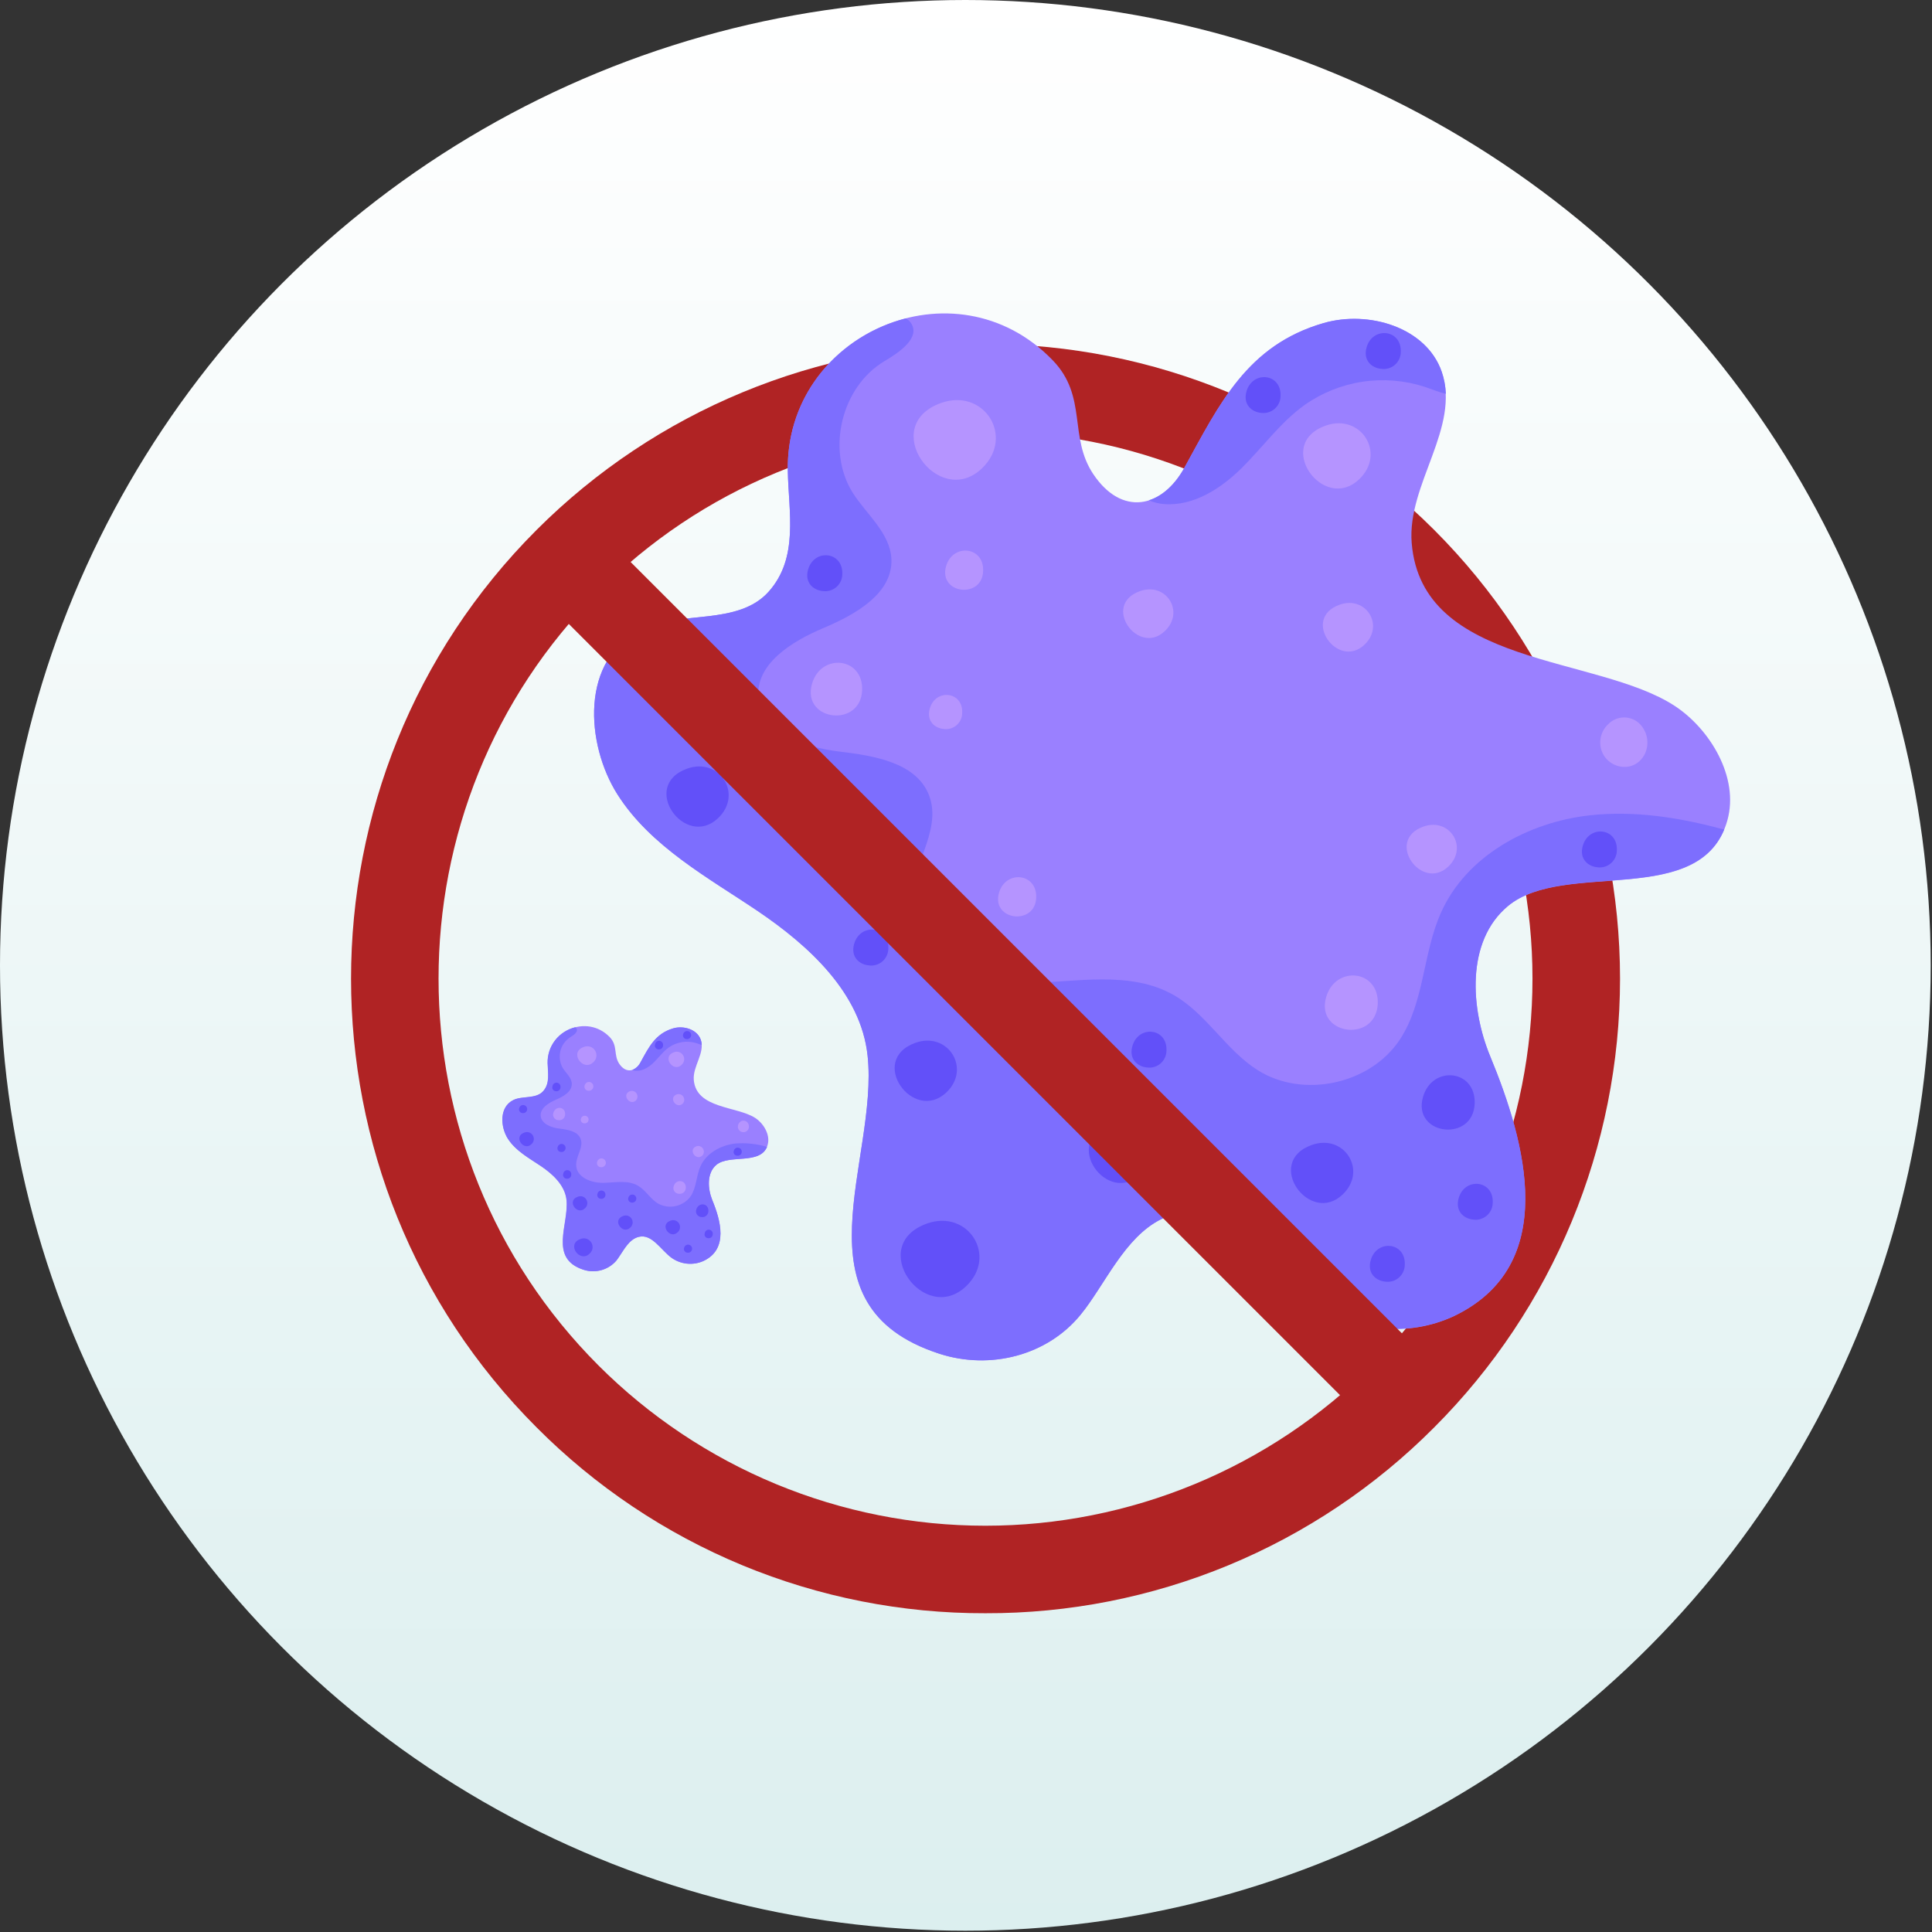 <svg width="265" height="265" viewBox="0 0 265 265" fill="none" xmlns="http://www.w3.org/2000/svg">
<rect x="0" y="0" width="265" height="265" fill="#333333" stroke="none"/>
<circle cx="132.411" cy="132.411" r="132.411" fill="url(#iconproses)"/>
<path d="M135.159 221.277C123.723 221.31 112.395 219.074 101.829 214.7C91.263 210.325 81.67 203.898 73.605 195.791C39.666 161.852 39.666 106.625 73.605 72.682C89.93 56.357 112.072 47.185 135.159 47.185C158.247 47.185 180.388 56.357 196.714 72.682C213.039 89.007 222.21 111.149 222.21 134.237C222.21 157.324 213.039 179.466 196.714 195.791C188.648 203.898 179.055 210.325 168.489 214.7C157.923 219.074 146.595 221.31 135.159 221.277V221.277ZM135.159 59.187C125.3 59.16 115.533 61.089 106.425 64.862C97.316 68.634 89.046 74.177 82.093 81.167C52.84 110.428 52.84 158.034 82.093 187.295C89.062 194.263 97.335 199.791 106.439 203.562C115.544 207.333 125.302 209.274 135.157 209.274C145.012 209.274 154.77 207.333 163.875 203.562C172.98 199.791 181.253 194.263 188.221 187.295C195.189 180.326 200.717 172.054 204.488 162.949C208.26 153.844 210.201 144.086 210.201 134.231C210.201 124.376 208.26 114.618 204.488 105.513C200.717 96.408 195.189 88.135 188.221 81.167C181.27 74.176 173 68.634 163.892 64.861C154.784 61.088 145.018 59.16 135.159 59.187V59.187Z" fill="#B02324"/>
<path d="M149.439 178.708C149.048 179.278 148.634 179.821 148.22 180.329C143.675 185.918 135.839 187.95 128.851 185.688C108.454 179.075 120.569 159.17 118.998 144.765C118.072 136.249 111.033 129.765 103.936 124.966C97.245 120.444 89.217 116.121 84.676 108.942C80.35 102.095 79.49 90.397 88.08 86.274C93.325 83.757 101.251 85.829 105.425 81.166C109.599 76.504 108.161 70.223 108.059 64.623C107.692 45.769 131.016 35.526 144.405 49.428C149.205 54.403 146.535 59.898 149.951 65.021C153.805 70.794 159.331 69.805 162.457 64.142C167.245 55.466 171.009 47.368 181.533 44.323C187.728 42.529 195.623 44.91 197.737 50.999C200.383 58.631 192.985 66.416 193.633 74.471C195.005 91.503 219.037 89.835 229.714 96.826C234.521 99.976 238.582 106.597 236.936 112.51C233.501 124.829 214.609 117.817 206.843 124.278C200.981 129.14 201.762 138.511 204.373 144.839C209.274 156.696 214.054 173.603 199.312 180.58C196.256 181.975 192.883 182.53 189.542 182.186C186.2 181.843 183.01 180.614 180.302 178.625C174.03 173.904 168.953 164.599 161.312 166.479C155.575 167.897 152.667 174.092 149.439 178.708Z" fill="#9A80FF"/>
<path d="M84.676 108.937C80.349 102.09 79.49 90.393 88.08 86.269C93.325 83.753 101.251 85.824 105.425 81.162C109.598 76.499 108.16 70.219 108.059 64.618C107.852 53.89 115.312 45.96 124.25 43.67C124.536 43.832 124.781 44.058 124.966 44.33C126.263 46.324 123.402 48.297 121.362 49.509C115.41 53.014 113.292 61.738 116.969 67.6C118.888 70.609 122.12 73.134 122.269 76.706C122.46 81.396 117.329 84.296 112.987 86.125C108.645 87.954 103.568 91.049 104.037 95.739C104.522 100.527 110.353 102.516 115.129 103.087C119.904 103.657 125.681 104.591 127.428 109.078C129.382 114.131 124.446 119.415 124.821 124.816C125.306 131.714 133.759 134.978 140.669 134.853C147.579 134.728 155.043 133.063 161.035 136.51C165.502 139.081 168.151 144.033 172.505 146.784C178.735 150.72 187.958 148.739 192.015 142.579C195.392 137.455 195.142 130.749 197.666 125.148C201.137 117.402 209.594 112.779 218.032 111.837C224.227 111.145 230.441 112.142 236.495 113.791C232.102 124.293 214.331 118.043 206.851 124.257C200.988 129.119 201.77 138.491 204.381 144.819C209.282 156.676 214.061 173.583 199.32 180.559C196.264 181.955 192.891 182.51 189.549 182.166C186.207 181.823 183.018 180.593 180.31 178.605C174.029 173.904 168.953 164.598 161.312 166.478C155.575 167.893 152.667 174.087 149.439 178.703C149.048 179.273 148.634 179.817 148.22 180.325C143.674 185.914 135.838 187.946 128.85 185.683C108.453 179.07 120.569 159.166 118.998 144.76C118.072 136.244 111.033 129.76 103.935 124.961C97.245 120.443 89.217 116.121 84.676 108.937Z" fill="#7D6EFE"/>
<path d="M162.477 64.13C167.265 55.454 171.028 47.356 181.553 44.311C187.748 42.518 195.642 44.898 197.757 50.987C198.093 51.966 198.283 52.989 198.319 54.023C197.334 53.781 196.365 53.375 195.4 53.054C192.653 52.166 189.736 51.928 186.882 52.36C184.027 52.792 181.311 53.882 178.95 55.544C175.644 57.916 173.232 61.3 170.352 64.161C167.472 67.022 163.681 69.469 159.628 69.136C158.921 69.079 158.229 68.905 157.58 68.621C159.429 68.046 161.164 66.506 162.477 64.13Z" fill="#7D6EFE"/>
<path d="M220.635 99.286C221.176 98.752 221.898 98.439 222.659 98.41C223.419 98.382 224.162 98.638 224.743 99.13C225.333 99.656 225.737 100.36 225.893 101.135C226.049 101.911 225.948 102.716 225.606 103.429C224.043 106.474 219.674 105.301 219.494 102.007C219.47 101.497 219.56 100.988 219.758 100.518C219.955 100.047 220.255 99.627 220.635 99.286Z" fill="#B594FF"/>
<path d="M198.671 118.846C195.013 122.363 189.905 115.254 195.255 113.374C198.839 112.108 201.434 116.196 198.671 118.846Z" fill="#B594FF"/>
<path d="M156.446 161.079C151.908 165.421 145.585 156.635 152.213 154.298C156.653 152.735 159.869 157.8 156.446 161.079Z" fill="#6250F9"/>
<path d="M184.176 163.827C179.643 168.169 173.315 159.379 179.947 157.042C184.387 155.479 187.604 160.548 184.176 163.827Z" fill="#6250F9"/>
<path d="M132.526 176.414C126.785 181.909 118.777 170.786 127.172 167.816C132.788 165.846 136.868 172.263 132.526 176.414Z" fill="#6250F9"/>
<path d="M98.512 112.204C93.978 116.546 87.651 107.756 94.283 105.419C98.719 103.856 101.936 108.925 98.512 112.204Z" fill="#6250F9"/>
<path d="M129.832 149.82C125.279 154.162 118.951 145.373 125.584 143.028C130.019 141.464 133.236 146.545 129.832 149.82Z" fill="#6250F9"/>
<path d="M187.174 88.411C183.515 91.928 178.411 84.823 183.762 82.939C187.342 81.669 189.941 85.765 187.174 88.411Z" fill="#B594FF"/>
<path d="M159.785 86.55C156.127 90.068 151.023 82.963 156.373 81.079C159.953 79.813 162.552 83.905 159.785 86.55Z" fill="#B594FF"/>
<path d="M134.702 64.229C128.707 69.97 120.343 58.367 129.109 55.263C134.976 53.196 139.212 59.895 134.702 64.229Z" fill="#B594FF"/>
<path d="M186.441 65.729C181.525 70.419 174.666 60.906 181.853 58.374C186.668 56.678 190.154 62.172 186.441 65.729Z" fill="#B594FF"/>
<path d="M184.937 141.234C182.944 141.05 181.123 139.463 181.9 136.767C183.163 132.382 189.174 132.991 188.978 137.701C188.845 140.315 186.817 141.41 184.937 141.234Z" fill="#B594FF"/>
<path d="M198.224 154.922C196.235 154.738 194.41 153.151 195.187 150.451C196.454 146.07 202.461 146.679 202.269 151.389C202.167 154.003 200.123 155.094 198.224 154.922Z" fill="#6250F9"/>
<path d="M115.87 116.763C114.556 116.642 113.353 115.591 113.865 113.813C114.697 110.921 118.664 111.323 118.555 114.43C118.556 114.768 118.485 115.102 118.346 115.41C118.207 115.718 118.003 115.992 117.748 116.213C117.493 116.435 117.193 116.599 116.869 116.694C116.545 116.788 116.204 116.812 115.87 116.763V116.763Z" fill="#6250F9"/>
<path d="M190.02 175.795C188.703 175.673 187.499 174.622 188.015 172.844C188.847 169.952 192.814 170.354 192.685 173.461C192.687 173.797 192.616 174.13 192.478 174.436C192.34 174.742 192.137 175.015 191.885 175.236C191.632 175.457 191.335 175.622 191.013 175.718C190.691 175.814 190.352 175.84 190.02 175.795Z" fill="#6250F9"/>
<path d="M93.352 93.972C92.039 93.851 90.835 92.8 91.347 91.022C92.18 88.129 96.146 88.532 96.037 91.639C96.039 91.977 95.968 92.311 95.829 92.619C95.689 92.927 95.485 93.201 95.23 93.422C94.975 93.644 94.675 93.808 94.351 93.903C94.027 93.998 93.686 94.021 93.352 93.972V93.972Z" fill="#6250F9"/>
<path d="M202.083 167.285C200.769 167.164 199.566 166.112 200.078 164.334C200.91 161.442 204.877 161.845 204.748 164.952C204.749 165.287 204.679 165.62 204.541 165.926C204.403 166.232 204.2 166.505 203.948 166.726C203.695 166.948 203.397 167.112 203.076 167.208C202.754 167.305 202.415 167.331 202.083 167.285Z" fill="#6250F9"/>
<path d="M157.326 146.42C156.013 146.298 154.809 145.247 155.325 143.469C156.158 140.577 160.125 140.979 159.996 144.086C159.997 144.423 159.926 144.755 159.788 145.062C159.65 145.368 159.447 145.641 159.194 145.863C158.941 146.084 158.643 146.248 158.321 146.344C157.998 146.44 157.659 146.466 157.326 146.42Z" fill="#6250F9"/>
<path d="M139.213 144.22C137.9 144.099 136.696 143.048 137.212 141.27C138.044 138.378 142.011 138.78 141.882 141.887C141.884 142.223 141.813 142.556 141.675 142.863C141.536 143.169 141.334 143.442 141.081 143.664C140.827 143.885 140.53 144.049 140.207 144.145C139.885 144.241 139.546 144.267 139.213 144.22V144.22Z" fill="#6250F9"/>
<path d="M119.163 132.414C117.849 132.293 116.646 131.241 117.158 129.463C117.99 126.571 121.957 126.973 121.848 130.08C121.849 130.418 121.778 130.752 121.639 131.06C121.5 131.368 121.296 131.642 121.041 131.864C120.786 132.085 120.486 132.249 120.162 132.344C119.838 132.439 119.497 132.463 119.163 132.414Z" fill="#6250F9"/>
<path d="M219.108 118.959C217.79 118.837 216.587 117.786 217.103 116.008C217.935 113.116 221.902 113.518 221.773 116.625C221.774 116.961 221.704 117.294 221.566 117.6C221.428 117.906 221.225 118.179 220.973 118.4C220.72 118.621 220.423 118.786 220.101 118.882C219.779 118.978 219.44 119.005 219.108 118.959V118.959Z" fill="#6250F9"/>
<path d="M112.848 81.068C111.535 80.947 110.331 79.895 110.843 78.117C111.68 75.225 115.643 75.628 115.533 78.735C115.535 79.073 115.464 79.407 115.325 79.715C115.185 80.022 114.981 80.296 114.726 80.518C114.471 80.739 114.172 80.903 113.847 80.998C113.523 81.093 113.182 81.117 112.848 81.068V81.068Z" fill="#6250F9"/>
<path d="M172.979 56.63C171.666 56.509 170.462 55.458 170.974 53.684C171.807 50.795 175.773 51.186 175.644 54.313C175.644 54.647 175.571 54.978 175.432 55.282C175.293 55.587 175.091 55.858 174.838 56.077C174.586 56.297 174.289 56.46 173.968 56.555C173.648 56.651 173.31 56.676 172.979 56.63Z" fill="#6250F9"/>
<path d="M189.452 50.591C188.138 50.47 186.935 49.419 187.447 47.641C188.283 44.749 192.246 45.151 192.137 48.258C192.138 48.596 192.067 48.93 191.928 49.238C191.789 49.546 191.585 49.82 191.33 50.041C191.075 50.263 190.775 50.427 190.451 50.522C190.127 50.617 189.786 50.64 189.452 50.591V50.591Z" fill="#6250F9"/>
<path d="M139.213 125.685C137.778 125.553 136.477 124.407 137.024 122.461C137.935 119.303 142.265 119.725 142.128 123.137C142.062 125.021 140.588 125.81 139.213 125.685Z" fill="#B594FF"/>
<path d="M114.328 98.121C112.397 97.945 110.627 96.401 111.381 93.783C112.608 89.531 118.439 90.125 118.252 94.693C118.146 97.23 116.153 98.289 114.328 98.121Z" fill="#B594FF"/>
<path d="M129.442 99.988C128.192 99.871 127.047 98.874 127.535 97.182C128.317 94.427 132.1 94.814 131.979 97.768C131.981 98.088 131.915 98.405 131.784 98.697C131.653 98.989 131.461 99.249 131.22 99.46C130.979 99.671 130.695 99.827 130.389 99.918C130.082 100.009 129.759 100.033 129.442 99.988V99.988Z" fill="#B594FF"/>
<path d="M131.955 80.887C130.521 80.754 129.219 79.609 129.766 77.662C130.677 74.504 135.007 74.927 134.847 78.338C134.792 80.214 133.319 81.004 131.955 80.887Z" fill="#B594FF"/>
<path d="M84.812 172.509C84.723 172.642 84.625 172.767 84.531 172.9C83.987 173.537 83.264 173.997 82.456 174.22C81.648 174.444 80.792 174.421 79.998 174.155C75.222 172.591 78.043 167.944 77.692 164.576C77.473 162.582 75.828 161.058 74.174 159.94C72.611 158.881 70.731 157.869 69.668 156.188C68.656 154.586 68.453 151.846 70.45 150.881C71.677 150.291 73.529 150.776 74.51 149.685C75.491 148.595 75.151 147.121 75.124 145.812C75.038 141.4 80.498 139.004 83.636 142.256C84.762 143.428 84.136 144.706 84.934 145.906C85.837 147.258 87.13 147.028 87.861 145.699C88.983 143.67 89.862 141.791 92.328 141.06C93.778 140.642 95.627 141.2 96.119 142.623C96.74 144.413 95.009 146.234 95.162 148.118C95.482 152.104 101.11 151.714 103.603 153.351C104.729 154.09 105.682 155.641 105.296 157.021C104.49 159.905 100.07 158.264 98.261 159.776C96.893 160.914 97.088 163.106 97.682 164.587C98.831 167.366 99.949 171.321 96.51 172.955C95.795 173.282 95.006 173.412 94.224 173.331C93.442 173.251 92.696 172.963 92.062 172.497C90.589 171.391 89.401 169.219 87.615 169.656C86.251 169.996 85.571 171.427 84.812 172.509Z" fill="#9A80FF"/>
<path d="M69.647 156.178C68.635 154.575 68.431 151.836 70.428 150.87C71.656 150.28 73.508 150.765 74.489 149.674C75.47 148.584 75.13 147.111 75.103 145.801C75.084 144.675 75.449 143.576 76.138 142.685C76.827 141.794 77.799 141.165 78.894 140.9C78.961 140.937 79.018 140.989 79.062 141.053C79.362 141.522 78.698 141.983 78.217 142.264C77.537 142.704 77.051 143.388 76.86 144.176C76.669 144.963 76.787 145.794 77.19 146.497C77.635 147.208 78.397 147.798 78.428 148.635C78.475 149.737 77.256 150.409 76.255 150.839C75.255 151.269 74.051 152.011 74.165 153.09C74.278 154.169 75.642 154.677 76.76 154.81C77.877 154.943 79.234 155.161 79.64 156.213C80.093 157.385 78.94 158.632 79.03 159.898C79.14 161.512 81.121 162.271 82.739 162.243C84.357 162.216 86.1 161.825 87.503 162.634C88.551 163.236 89.168 164.397 90.188 165.041C90.936 165.476 91.818 165.616 92.663 165.433C93.508 165.251 94.255 164.76 94.757 164.057C95.539 162.857 95.492 161.286 96.078 159.976C96.891 158.163 98.868 157.08 100.846 156.85C102.317 156.728 103.799 156.886 105.212 157.315C104.18 159.773 100.021 158.312 98.27 159.765C96.903 160.903 97.098 163.095 97.692 164.576C98.841 167.355 99.959 171.31 96.52 172.944C95.805 173.271 95.016 173.401 94.234 173.32C93.452 173.24 92.706 172.952 92.072 172.487C90.599 171.381 89.411 169.208 87.624 169.645C86.28 169.978 85.6 171.427 84.842 172.51C84.752 172.643 84.654 172.768 84.561 172.901C84.016 173.538 83.293 173.998 82.486 174.221C81.678 174.445 80.822 174.422 80.027 174.155C75.251 172.592 78.073 167.945 77.721 164.576C77.502 162.583 75.857 161.059 74.204 159.941C72.601 158.87 70.722 157.858 69.647 156.178Z" fill="#7D6EFE"/>
<path d="M87.866 145.688C88.987 143.66 89.867 141.78 92.333 141.049C93.783 140.631 95.631 141.19 96.124 142.613C96.202 142.842 96.247 143.082 96.257 143.324C96.026 143.269 95.799 143.176 95.573 143.097C94.93 142.889 94.248 142.833 93.579 142.934C92.911 143.035 92.276 143.291 91.723 143.68C90.942 144.235 90.387 145.028 89.707 145.696C89.027 146.365 88.143 146.939 87.198 146.869C87.033 146.858 86.872 146.818 86.721 146.752C87.225 146.558 87.636 146.177 87.866 145.688V145.688Z" fill="#7D6EFE"/>
<path d="M101.482 153.916C101.608 153.79 101.778 153.716 101.956 153.709C102.134 153.703 102.308 153.764 102.444 153.88C102.581 154.004 102.675 154.17 102.711 154.351C102.747 154.533 102.723 154.722 102.643 154.889C102.565 155.038 102.44 155.157 102.287 155.227C102.135 155.298 101.963 155.315 101.799 155.277C101.635 155.239 101.489 155.148 101.382 155.017C101.276 154.887 101.216 154.725 101.212 154.557C101.205 154.436 101.225 154.316 101.272 154.204C101.319 154.093 101.391 153.994 101.482 153.916Z" fill="#B594FF"/>
<path d="M96.34 158.495C95.484 159.316 94.288 157.655 95.558 157.213C95.721 157.168 95.895 157.178 96.052 157.241C96.209 157.304 96.342 157.416 96.43 157.56C96.518 157.705 96.557 157.874 96.541 158.043C96.524 158.211 96.454 158.37 96.34 158.495V158.495Z" fill="#B594FF"/>
<path d="M86.449 168.382C85.39 169.398 83.909 167.338 85.461 166.795C85.668 166.706 85.901 166.695 86.117 166.762C86.332 166.83 86.516 166.973 86.636 167.164C86.755 167.356 86.802 167.584 86.768 167.808C86.734 168.031 86.621 168.235 86.449 168.382V168.382Z" fill="#6250F9"/>
<path d="M92.946 169.024C91.883 170.041 90.406 167.985 91.957 167.438C92.165 167.349 92.398 167.337 92.613 167.405C92.829 167.473 93.013 167.615 93.133 167.807C93.252 167.999 93.299 168.227 93.265 168.45C93.231 168.674 93.118 168.877 92.946 169.024V169.024Z" fill="#6250F9"/>
<path d="M80.857 171.967C79.513 173.253 77.637 170.65 79.603 169.958C79.866 169.841 80.163 169.823 80.439 169.908C80.714 169.992 80.95 170.173 81.103 170.418C81.255 170.662 81.315 170.954 81.27 171.238C81.225 171.523 81.078 171.782 80.857 171.967V171.967Z" fill="#6250F9"/>
<path d="M72.893 156.942C71.834 157.959 70.352 155.899 71.904 155.356C72.112 155.267 72.344 155.255 72.56 155.323C72.775 155.39 72.96 155.533 73.079 155.725C73.198 155.917 73.245 156.145 73.211 156.368C73.177 156.591 73.064 156.795 72.893 156.942V156.942Z" fill="#6250F9"/>
<path d="M80.221 165.747C79.162 166.763 77.68 164.704 79.232 164.157C79.441 164.065 79.675 164.051 79.893 164.118C80.111 164.186 80.297 164.329 80.417 164.523C80.537 164.716 80.584 164.947 80.548 165.172C80.512 165.397 80.396 165.601 80.221 165.747Z" fill="#6250F9"/>
<path d="M93.649 151.374C92.789 152.194 91.597 150.533 92.867 150.092C93.031 150.047 93.204 150.057 93.361 150.12C93.519 150.183 93.651 150.295 93.74 150.439C93.828 150.584 93.867 150.753 93.85 150.922C93.834 151.09 93.763 151.249 93.649 151.374V151.374Z" fill="#B594FF"/>
<path d="M87.232 150.936C86.376 151.757 85.18 150.096 86.45 149.654C86.614 149.61 86.787 149.62 86.945 149.682C87.102 149.745 87.235 149.857 87.323 150.002C87.411 150.146 87.45 150.316 87.433 150.484C87.417 150.653 87.346 150.811 87.232 150.936V150.936Z" fill="#B594FF"/>
<path d="M81.371 145.71C79.968 147.054 78.01 144.334 80.062 143.611C80.337 143.492 80.645 143.475 80.931 143.564C81.217 143.654 81.462 143.842 81.62 144.097C81.779 144.351 81.841 144.653 81.795 144.949C81.749 145.245 81.599 145.515 81.371 145.71V145.71Z" fill="#B594FF"/>
<path d="M93.487 146.06C92.338 147.162 90.751 144.931 92.416 144.341C92.641 144.243 92.894 144.229 93.129 144.302C93.363 144.375 93.564 144.53 93.693 144.739C93.823 144.947 93.874 145.195 93.836 145.438C93.798 145.68 93.674 145.901 93.487 146.06V146.06Z" fill="#B594FF"/>
<path d="M93.121 163.743C92.998 163.739 92.877 163.706 92.769 163.647C92.66 163.587 92.568 163.503 92.498 163.401C92.429 163.299 92.385 163.182 92.369 163.059C92.354 162.936 92.368 162.812 92.41 162.696C92.707 161.672 94.114 161.816 94.067 162.919C94.068 163.038 94.043 163.155 93.994 163.264C93.945 163.372 93.873 163.469 93.783 163.547C93.693 163.626 93.588 163.684 93.474 163.717C93.359 163.751 93.239 163.76 93.121 163.743V163.743Z" fill="#B594FF"/>
<path d="M96.221 166.938C96.097 166.934 95.977 166.902 95.868 166.842C95.76 166.783 95.667 166.698 95.598 166.596C95.528 166.494 95.484 166.377 95.469 166.254C95.454 166.131 95.468 166.007 95.51 165.891C95.807 164.867 97.214 165.008 97.167 166.11C97.168 166.229 97.143 166.347 97.094 166.456C97.046 166.565 96.974 166.663 96.884 166.741C96.794 166.82 96.689 166.878 96.574 166.912C96.46 166.946 96.339 166.955 96.221 166.938V166.938Z" fill="#6250F9"/>
<path d="M76.959 158.01C76.877 158.008 76.797 157.987 76.725 157.948C76.653 157.909 76.591 157.853 76.545 157.785C76.499 157.718 76.47 157.64 76.461 157.559C76.451 157.477 76.461 157.395 76.49 157.318C76.517 157.215 76.573 157.122 76.651 157.05C76.73 156.978 76.828 156.93 76.933 156.912C77.038 156.894 77.146 156.907 77.244 156.949C77.342 156.99 77.426 157.06 77.486 157.148C77.546 157.236 77.579 157.34 77.581 157.446C77.584 157.553 77.555 157.658 77.5 157.749C77.444 157.84 77.364 157.913 77.268 157.959C77.172 158.005 77.064 158.023 76.959 158.01V158.01Z" fill="#6250F9"/>
<path d="M94.31 171.825C94.228 171.823 94.148 171.802 94.076 171.763C94.004 171.723 93.943 171.668 93.897 171.6C93.851 171.532 93.822 171.454 93.812 171.373C93.802 171.292 93.812 171.209 93.841 171.133C93.868 171.03 93.924 170.937 94.003 170.865C94.082 170.793 94.179 170.745 94.284 170.727C94.389 170.709 94.498 170.721 94.596 170.763C94.694 170.805 94.778 170.874 94.837 170.962C94.897 171.051 94.93 171.154 94.933 171.261C94.935 171.367 94.907 171.472 94.852 171.563C94.796 171.654 94.715 171.727 94.619 171.773C94.523 171.82 94.416 171.838 94.31 171.825Z" fill="#6250F9"/>
<path d="M71.689 152.674C71.607 152.672 71.527 152.651 71.455 152.612C71.383 152.573 71.322 152.517 71.276 152.45C71.23 152.382 71.201 152.304 71.191 152.223C71.181 152.141 71.191 152.059 71.22 151.982C71.247 151.879 71.303 151.786 71.382 151.714C71.461 151.642 71.558 151.594 71.663 151.576C71.768 151.558 71.876 151.571 71.974 151.613C72.073 151.655 72.156 151.724 72.216 151.812C72.276 151.9 72.309 152.004 72.312 152.11C72.314 152.217 72.286 152.322 72.23 152.413C72.175 152.504 72.094 152.577 71.998 152.623C71.902 152.669 71.795 152.687 71.689 152.674V152.674Z" fill="#6250F9"/>
<path d="M97.137 169.833C97.055 169.832 96.976 169.81 96.904 169.771C96.833 169.733 96.772 169.677 96.726 169.61C96.68 169.543 96.651 169.466 96.641 169.385C96.631 169.304 96.64 169.222 96.668 169.146C96.687 169.001 96.763 168.869 96.879 168.78C96.996 168.691 97.142 168.652 97.287 168.671C97.433 168.69 97.564 168.766 97.653 168.882C97.742 168.998 97.781 169.145 97.762 169.29C97.763 169.369 97.746 169.447 97.713 169.518C97.681 169.59 97.633 169.653 97.574 169.705C97.515 169.757 97.445 169.795 97.369 169.817C97.294 169.839 97.215 169.845 97.137 169.833Z" fill="#6250F9"/>
<path d="M86.662 164.951C86.58 164.95 86.5 164.929 86.428 164.889C86.356 164.85 86.294 164.795 86.248 164.727C86.202 164.659 86.173 164.581 86.164 164.5C86.154 164.419 86.164 164.336 86.193 164.26C86.22 164.157 86.276 164.064 86.355 163.992C86.433 163.919 86.531 163.872 86.636 163.854C86.741 163.836 86.849 163.848 86.947 163.89C87.045 163.932 87.129 164.001 87.189 164.089C87.249 164.177 87.282 164.281 87.284 164.388C87.287 164.494 87.259 164.599 87.203 164.69C87.147 164.781 87.067 164.854 86.971 164.9C86.875 164.947 86.768 164.965 86.662 164.951V164.951Z" fill="#6250F9"/>
<path d="M82.422 164.433C82.34 164.431 82.26 164.41 82.188 164.371C82.116 164.332 82.054 164.276 82.008 164.208C81.962 164.141 81.933 164.063 81.924 163.982C81.914 163.9 81.924 163.818 81.953 163.741C81.98 163.604 82.058 163.482 82.172 163.4C82.286 163.318 82.427 163.283 82.566 163.302C82.705 163.32 82.831 163.391 82.92 163.499C83.009 163.608 83.053 163.746 83.043 163.886C83.044 163.965 83.029 164.043 82.997 164.115C82.965 164.187 82.918 164.251 82.859 164.303C82.8 164.355 82.73 164.394 82.654 164.416C82.579 164.439 82.499 164.444 82.422 164.433V164.433Z" fill="#6250F9"/>
<path d="M77.73 161.671C77.648 161.67 77.568 161.648 77.496 161.609C77.424 161.57 77.363 161.515 77.317 161.447C77.271 161.379 77.242 161.301 77.232 161.22C77.222 161.139 77.232 161.056 77.261 160.98C77.28 160.834 77.356 160.703 77.472 160.614C77.589 160.525 77.736 160.486 77.881 160.505C78.026 160.524 78.157 160.6 78.246 160.716C78.335 160.832 78.375 160.979 78.356 161.124C78.356 161.203 78.34 161.281 78.308 161.353C78.275 161.425 78.228 161.49 78.169 161.542C78.109 161.594 78.039 161.632 77.964 161.654C77.888 161.677 77.808 161.683 77.73 161.671V161.671Z" fill="#6250F9"/>
<path d="M101.123 158.522C101.041 158.521 100.961 158.5 100.889 158.461C100.817 158.423 100.755 158.367 100.709 158.3C100.663 158.232 100.634 158.155 100.625 158.074C100.615 157.992 100.625 157.91 100.654 157.834C100.68 157.73 100.736 157.637 100.814 157.564C100.893 157.491 100.99 157.443 101.095 157.424C101.201 157.406 101.309 157.418 101.407 157.46C101.506 157.501 101.59 157.57 101.65 157.658C101.71 157.747 101.744 157.85 101.747 157.957C101.749 158.064 101.721 158.169 101.665 158.26C101.61 158.351 101.529 158.425 101.433 158.471C101.336 158.517 101.229 158.535 101.123 158.522V158.522Z" fill="#6250F9"/>
<path d="M76.252 149.675C76.17 149.674 76.09 149.652 76.018 149.613C75.946 149.574 75.884 149.518 75.838 149.451C75.792 149.383 75.763 149.305 75.754 149.224C75.744 149.143 75.754 149.06 75.783 148.984C75.802 148.838 75.878 148.707 75.994 148.618C76.11 148.529 76.257 148.489 76.402 148.509C76.547 148.528 76.679 148.604 76.768 148.72C76.857 148.836 76.896 148.983 76.877 149.128C76.878 149.207 76.862 149.285 76.829 149.357C76.797 149.429 76.749 149.494 76.69 149.545C76.631 149.597 76.561 149.636 76.485 149.658C76.409 149.681 76.33 149.687 76.252 149.675Z" fill="#6250F9"/>
<path d="M90.323 143.931C90.241 143.929 90.161 143.908 90.09 143.869C90.018 143.83 89.957 143.775 89.911 143.708C89.865 143.64 89.836 143.563 89.826 143.482C89.816 143.402 89.826 143.32 89.853 143.243C89.873 143.098 89.949 142.967 90.065 142.878C90.181 142.789 90.328 142.749 90.473 142.768C90.618 142.788 90.75 142.864 90.839 142.98C90.928 143.096 90.967 143.243 90.948 143.388C90.948 143.466 90.931 143.544 90.899 143.616C90.866 143.687 90.819 143.751 90.76 143.803C90.7 143.854 90.63 143.892 90.555 143.915C90.48 143.937 90.4 143.942 90.323 143.931V143.931Z" fill="#6250F9"/>
<path d="M94.179 142.524C94.097 142.522 94.017 142.501 93.945 142.462C93.873 142.423 93.812 142.367 93.766 142.299C93.72 142.231 93.691 142.154 93.681 142.072C93.672 141.991 93.682 141.909 93.71 141.832C93.737 141.729 93.794 141.636 93.872 141.564C93.951 141.492 94.049 141.444 94.153 141.426C94.259 141.408 94.367 141.421 94.465 141.462C94.563 141.504 94.647 141.573 94.707 141.662C94.766 141.75 94.799 141.853 94.802 141.96C94.805 142.066 94.776 142.171 94.721 142.262C94.665 142.353 94.584 142.426 94.488 142.473C94.392 142.519 94.285 142.537 94.179 142.524V142.524Z" fill="#6250F9"/>
<path d="M82.424 160.098C82.335 160.096 82.248 160.073 82.169 160.03C82.091 159.987 82.023 159.927 81.973 159.853C81.923 159.779 81.892 159.694 81.881 159.605C81.87 159.517 81.881 159.427 81.912 159.343C81.942 159.231 82.003 159.129 82.089 159.05C82.174 158.972 82.281 158.919 82.396 158.899C82.51 158.88 82.628 158.893 82.735 158.939C82.843 158.984 82.934 159.06 83 159.156C83.065 159.252 83.101 159.366 83.104 159.482C83.107 159.598 83.076 159.713 83.015 159.812C82.955 159.912 82.867 159.991 82.762 160.042C82.657 160.093 82.54 160.112 82.424 160.098V160.098Z" fill="#B594FF"/>
<path d="M76.598 153.645C76.478 153.643 76.36 153.611 76.254 153.554C76.148 153.497 76.058 153.415 75.99 153.315C75.922 153.216 75.879 153.102 75.865 152.982C75.85 152.863 75.865 152.742 75.906 152.629C76.196 151.636 77.559 151.773 77.516 152.844C77.517 152.96 77.493 153.074 77.445 153.179C77.398 153.285 77.328 153.379 77.241 153.455C77.153 153.531 77.051 153.587 76.94 153.62C76.829 153.653 76.713 153.661 76.598 153.645V153.645Z" fill="#B594FF"/>
<path d="M80.139 154.082C80.061 154.081 79.985 154.061 79.916 154.024C79.848 153.987 79.789 153.934 79.746 153.87C79.702 153.806 79.674 153.732 79.665 153.654C79.656 153.577 79.666 153.499 79.694 153.426C79.719 153.328 79.772 153.239 79.847 153.17C79.922 153.102 80.015 153.056 80.115 153.039C80.215 153.022 80.317 153.034 80.411 153.073C80.504 153.113 80.584 153.179 80.641 153.263C80.698 153.347 80.729 153.445 80.732 153.546C80.734 153.648 80.707 153.748 80.654 153.834C80.601 153.921 80.525 153.99 80.433 154.034C80.342 154.078 80.24 154.095 80.139 154.082V154.082Z" fill="#B594FF"/>
<path d="M80.721 149.611C80.631 149.611 80.542 149.589 80.462 149.548C80.382 149.506 80.313 149.445 80.262 149.371C80.21 149.297 80.178 149.212 80.166 149.122C80.155 149.032 80.166 148.942 80.197 148.857C80.227 148.744 80.288 148.643 80.374 148.564C80.46 148.485 80.566 148.433 80.681 148.413C80.796 148.393 80.913 148.407 81.02 148.453C81.128 148.498 81.219 148.574 81.285 148.67C81.35 148.766 81.386 148.879 81.389 148.996C81.392 149.112 81.361 149.227 81.3 149.326C81.24 149.425 81.152 149.505 81.047 149.556C80.942 149.606 80.825 149.626 80.709 149.611H80.721Z" fill="#B594FF"/>
<path d="M82.397 72.986L73.91 81.473L188.221 195.783L196.708 187.296L82.397 72.986Z" fill="#B02324"/>
<defs>
<linearGradient id="iconproses" x1="132.411" y1="0" x2="132.411" y2="264.822" gradientUnits="userSpaceOnUse">
<stop stop-color="white"/>
<stop offset="1" stop-color="#DCEFEF"/>
</linearGradient>
</defs>
</svg>
